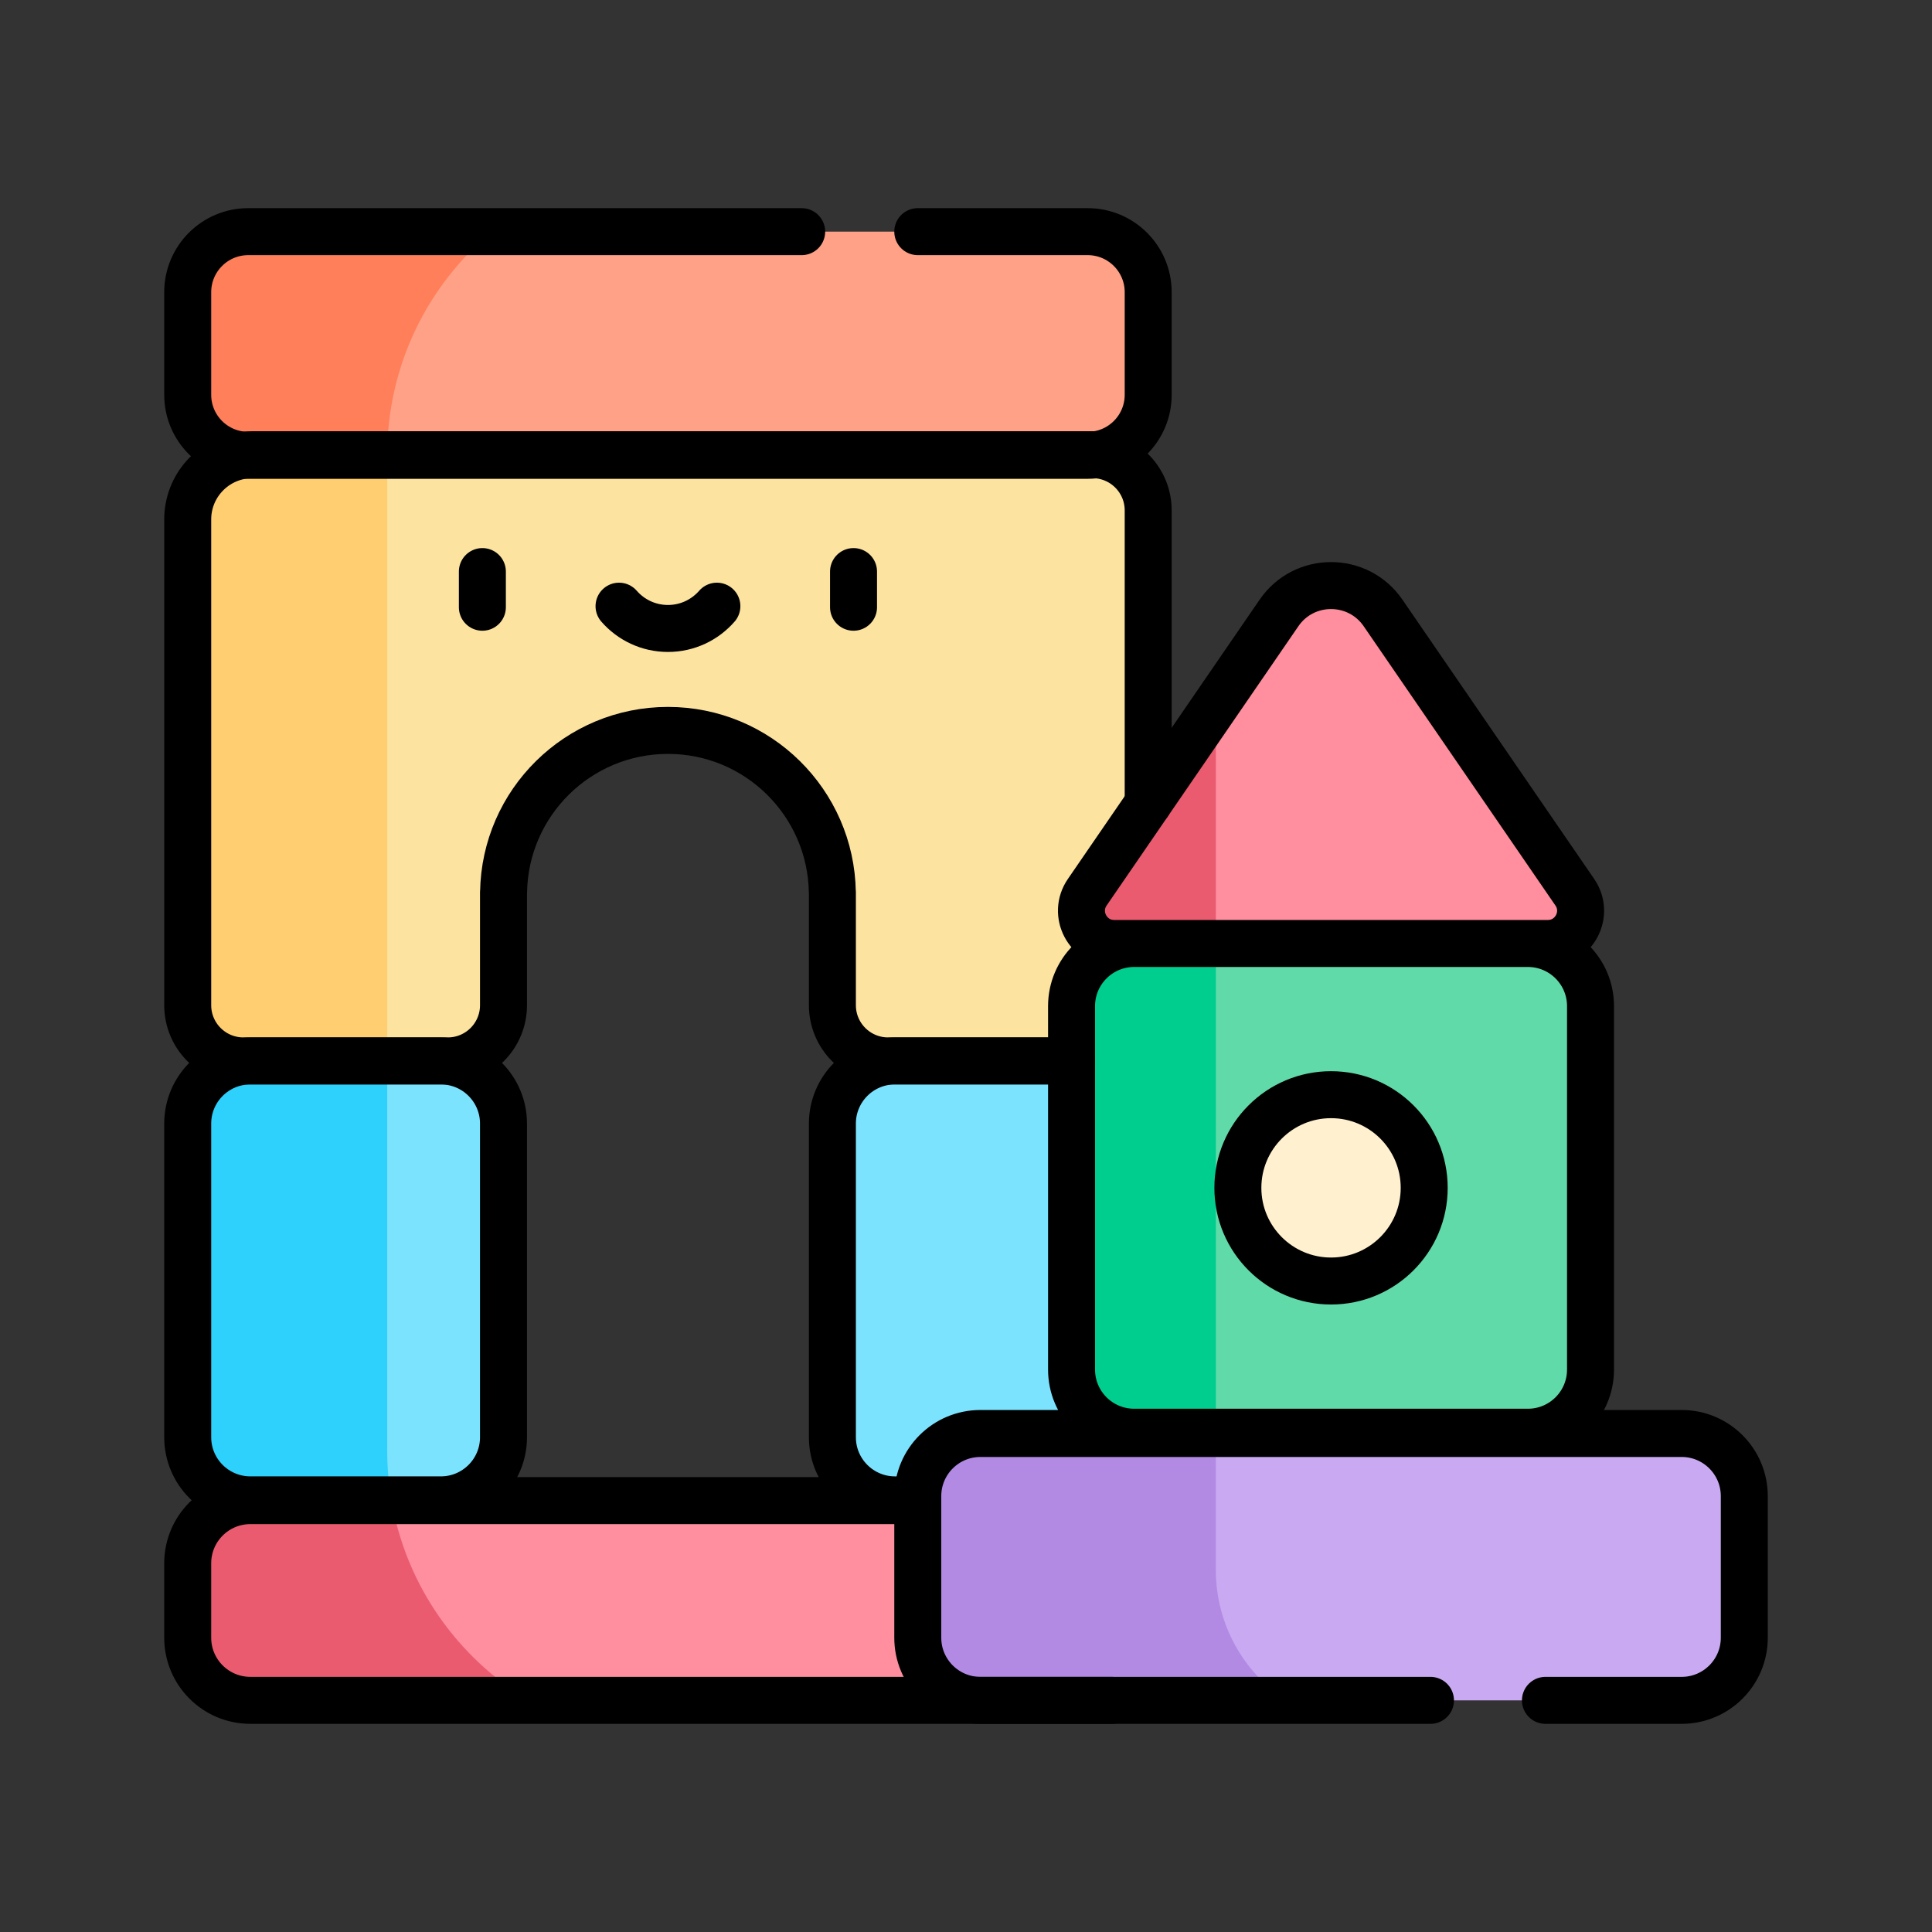 <svg xmlns="http://www.w3.org/2000/svg" version="1.1" xmlns:xlink="http://www.w3.org/1999/xlink" width="512" height="512" x="0" y="0" viewBox="0 0 512 512" style="enable-background:new 0 0 512 512" xml:space="preserve" class=""><rect x="0" y="0" width="512" height="512" fill="#333333" stroke="none"/><g transform="matrix(0.83,0,0,0.83,43.52,43.52)"><path d="M302.461 490.473H27.5c-11.046 0-20-8.954-20-20v-23.77c0-11.046 8.954-20 20-20h274.961c11.046 0 20 8.954 20 20v23.77c0 11.046-8.954 20-20 20z" style="" fill="#ff8e9e" data-original="#ff8e9e"></path><path d="M72.565 426.703H27.5c-11.046 0-20 8.954-20 20v23.77c0 11.046 8.954 20 20 20h88.873c-22.722-13.622-39.132-36.686-43.808-63.77z" style="" fill="#ea5b70" data-original="#ea5b70"></path><path d="M88.329 426.456H27.5c-11.046 0-20-8.954-20-20V306.315c0-11.046 8.954-20 20-20h60.829c11.046 0 20 8.954 20 20v100.142c0 11.045-8.954 19.999-20 19.999zM294.172 426.456h-60.829c-11.046 0-20-8.954-20-20V306.315c0-11.046 8.954-20 20-20h60.829c11.046 0 20 8.954 20 20v100.142c0 11.045-8.954 19.999-20 19.999z" style="" fill="#7ce3ff" data-original="#7ce3ff"></path><path d="M71.203 410.802V286.314H27.5c-11.046 0-20 8.954-20 20v100.142c0 11.046 8.954 20 20 20h45.024a93.478 93.478 0 0 1-1.321-15.654z" style="" fill="#2ed0fc" data-original="#2ed0fc" class=""></path><path d="M213.343 92.755H28.168c-11.415 0-20.668 9.253-20.668 20.668V268.523c0 9.816 7.957 17.773 17.773 17.773h65.284c9.815 0 17.773-7.957 17.773-17.773v-36.072h.021c.449-28.611 23.768-51.669 52.486-51.669 28.718 0 52.036 23.058 52.486 51.669h.021v36.072c0 9.816 7.957 17.773 17.773 17.773H296.4c9.816 0 17.773-7.957 17.773-17.773V110.527c0-9.815-7.957-17.773-17.773-17.773h-83.057z" style="" fill="#fce3a0" data-original="#fce3a0" class=""></path><path d="M435.402 404.86H309.701c-11.046 0-20-8.954-20-20V268.81c0-11.046 8.954-20 20-20h125.702c11.046 0 20 8.954 20 20v116.05c-.001 11.046-8.955 20-20.001 20z" style="" fill="#60daa8" data-original="#60daa8"></path><path d="M335.775 248.81h-26.074c-11.046 0-20 8.954-20 20v116.05c0 11.046 8.954 20 20 20h26.074V248.81z" style="" fill="#00ce8e" data-original="#00ce8e" class=""></path><path d="m71.203 92.83.001-.075H28.168c-11.414 0-20.668 9.253-20.668 20.668V268.523c0 9.815 7.957 17.773 17.773 17.773h45.931V92.83z" style="" fill="#ffce71" data-original="#ffce71" class=""></path><path d="M484.5 490.473H260.603c-11.046 0-20-8.954-20-20v-45.212c0-11.046 8.954-20 20-20H484.5c11.046 0 20 8.954 20 20v45.212c0 11.046-8.954 20-20 20z" style="" fill="#c9aaf2" data-original="#c9aaf2" class=""></path><path d="M335.775 448.825v-43.564h-75.172c-11.046 0-20 8.954-20 20v45.212c0 11.046 8.954 20 20 20h97.559c-13.488-8.941-22.387-24.252-22.387-41.648z" style="" fill="#b28ae4" data-original="#b28ae4" class=""></path><path d="m355.936 143.278-61.224 89.174c-4.757 6.929.204 16.352 8.608 16.352h138.461c8.404 0 13.365-9.423 8.608-16.352l-61.223-89.174c-8.006-11.662-25.223-11.662-33.23 0z" style="" fill="#ff8e9e" data-original="#ff8e9e"></path><path d="m335.775 172.644-41.062 59.808c-4.757 6.928.204 16.352 8.608 16.352h32.454v-76.16z" style="" fill="#ea5b70" data-original="#ea5b70"></path><circle cx="372.552" cy="326.835" r="29.747" style="" fill="#fff1cf" data-original="#fff1cf" class=""></circle><path d="M294.842 92.944H26.831C16.155 92.944 7.5 84.29 7.5 73.614V40.858c0-10.676 8.655-19.331 19.331-19.331h268.011c10.676 0 19.331 8.655 19.331 19.331v32.756c-.001 10.676-8.655 19.33-19.331 19.33z" style="" fill="#ffa187" data-original="#ffa187" class=""></path><path d="M71.203 92.83c0-28.655 12.987-54.275 33.392-71.303H26.831C16.155 21.527 7.5 30.182 7.5 40.858v32.756c0 10.676 8.655 19.331 19.331 19.331h44.373v-.115z" style="" fill="#ff7f5a" data-original="#ff7f5a"></path><path d="M101.583 130.064v11.386M220.089 130.064v11.386M145.215 141.111c3.798 4.359 9.386 7.117 15.622 7.117 6.236 0 11.823-2.758 15.622-7.117M88.329 426.456H27.5c-11.046 0-20-8.954-20-20V306.315c0-11.046 8.954-20 20-20h60.829c11.046 0 20 8.954 20 20v100.142c0 11.045-8.954 19.999-20 19.999zM240.6 426.46h-7.26c-11.04 0-20-8.96-20-20V306.31c0-11.04 8.96-20 20-20h56.36" style="stroke-width:15;stroke-linecap:round;stroke-linejoin:round;stroke-miterlimit:10;" fill="none" stroke="#000000" stroke-width="15" stroke-linecap="round" stroke-linejoin="round" stroke-miterlimit="10" data-original="#000000" class=""></path><path d="M289.7 286.3h-58.58c-9.82 0-17.78-7.96-17.78-17.78v-36.07h-.02c-.22-14.31-6.17-27.22-15.64-36.56-9.48-9.35-22.48-15.11-36.84-15.11-28.72 0-52.04 23.06-52.49 51.67h-.02v36.07c0 9.82-7.96 17.78-17.77 17.78H25.27c-9.81 0-17.77-7.96-17.77-17.78v-155.1c0-10.58 7.94-19.3 18.21-20.52.01.01.01 0 .01 0 .8-.1 1.62-.15 2.45-.15H296.4c.32 0 .64.01.95.02.01.01.02 0 .02 0 9.37.51 16.8 8.27 16.8 17.76v93.58M240.6 426.7H27.5c-11.05 0-20 8.96-20 20v23.77c0 11.05 8.95 20 20 20h274.96" style="stroke-width:15;stroke-linecap:round;stroke-linejoin:round;stroke-miterlimit:10;" fill="none" stroke="#000000" stroke-width="15" stroke-linecap="round" stroke-linejoin="round" stroke-miterlimit="10" data-original="#000000" class=""></path><path d="M404.299 490.473H260.603c-11.046 0-20-8.954-20-20v-45.212c0-11.046 8.954-20 20-20H484.5c11.046 0 20 8.954 20 20v45.212c0 11.046-8.954 20-20 20h-43.491M435.402 404.86H309.701c-11.046 0-20-8.954-20-20V268.81c0-11.046 8.954-20 20-20h125.702c11.046 0 20 8.954 20 20v116.05c-.001 11.046-8.955 20-20.001 20zM355.936 143.278l-61.224 89.174c-4.757 6.929.204 16.352 8.608 16.352h138.461c8.404 0 13.365-9.423 8.608-16.352l-61.223-89.174c-8.006-11.662-25.223-11.662-33.23 0z" style="stroke-width:15;stroke-linecap:round;stroke-linejoin:round;stroke-miterlimit:10;" fill="none" stroke="#000000" stroke-width="15" stroke-linecap="round" stroke-linejoin="round" stroke-miterlimit="10" data-original="#000000" class=""></path><circle cx="372.552" cy="326.835" r="29.747" style="stroke-width:15;stroke-linecap:round;stroke-linejoin:round;stroke-miterlimit:10;" fill="none" stroke="#000000" stroke-width="15" stroke-linecap="round" stroke-linejoin="round" stroke-miterlimit="10" data-original="#000000" class=""></circle><path d="M240.603 21.527h54.238c10.676 0 19.331 8.655 19.331 19.331v32.756c0 10.676-8.655 19.331-19.331 19.331H26.831C16.155 92.944 7.5 84.29 7.5 73.614V40.858c0-10.676 8.655-19.331 19.331-19.331h176.703" style="stroke-width:15;stroke-linecap:round;stroke-linejoin:round;stroke-miterlimit:10;" fill="none" stroke="#000000" stroke-width="15" stroke-linecap="round" stroke-linejoin="round" stroke-miterlimit="10" data-original="#000000" class=""></path></g></svg>
